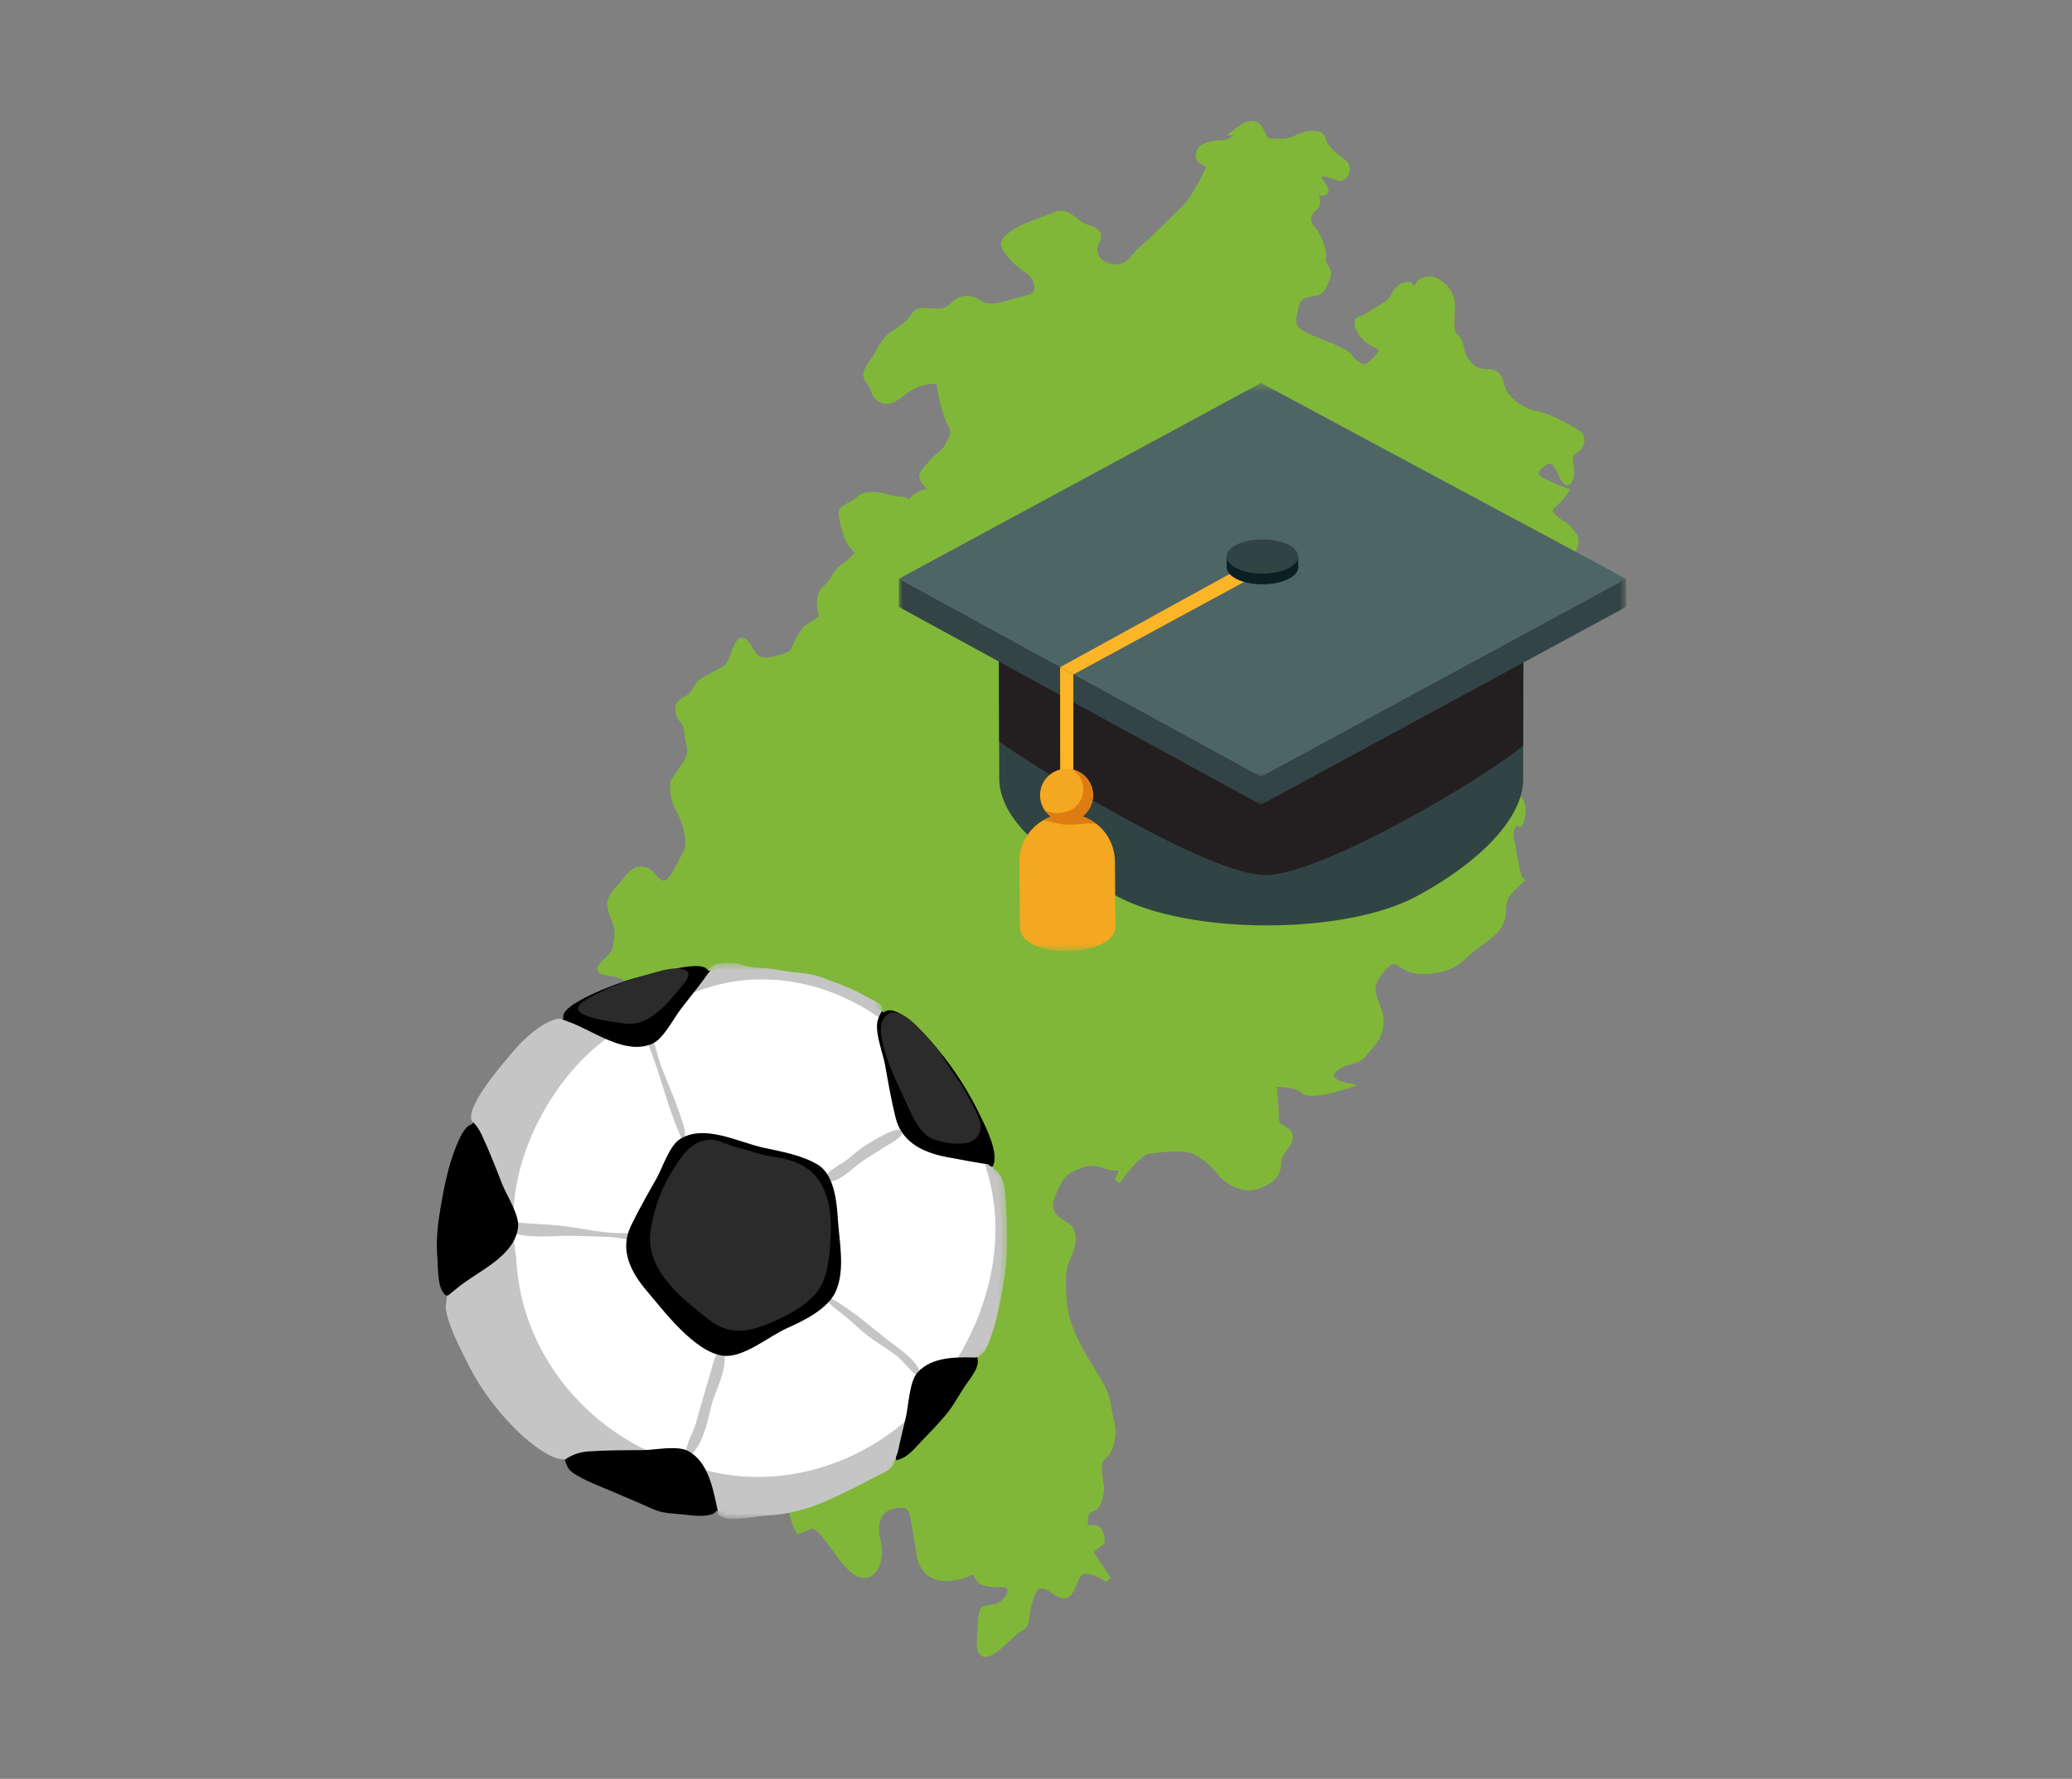 <?xml version="1.0" encoding="UTF-8"?>
<svg width="240px" height="206px" viewBox="0 0 240 206" version="1.1" xmlns="http://www.w3.org/2000/svg" xmlns:xlink="http://www.w3.org/1999/xlink">
    <rect x="0" y="0" width="240" height="206" fill="#808080" stroke="none"/>
    <!-- Generator: Sketch 49.3 (51167) - http://www.bohemiancoding.com/sketch -->
    <title>terra 10</title>
    <desc>Created with Sketch.</desc>
    <defs>
        <polygon id="path-1" points="0 0.386 84.259 0.386 84.259 45.99 0 45.99"></polygon>
        <polygon id="path-3" points="0 0.429 84.259 0.429 84.259 46.034 0 46.034"></polygon>
        <polygon id="path-5" points="0 66.345 84.259 66.345 84.259 0.547 0 0.547"></polygon>
        <polygon id="path-7" points="0.41 0.551 20.638 0.551 20.638 6.591 0.41 6.591"></polygon>
        <polygon id="path-9" points="0.586 0.44 4.669 0.44 4.669 22.403 0.586 22.403"></polygon>
        <polygon id="path-11" points="0.299 0.013 20.927 0.013 20.927 7.151 0.299 7.151"></polygon>
    </defs>
    <g id="terra-10" stroke="none" stroke-width="1" fill="none" fill-rule="evenodd">
        <g id="Group-28" transform="translate(50.5, 14)">
            <g id="Page-1" transform="translate(9, 0)" fill="#80B739">
                <path d="M54.638,177.876 C54.386,177.876 54.164,177.782 54.001,177.606 C53.71,177.296 53.602,176.752 53.66,175.895 L53.743,174.547 C53.871,172.296 53.889,172.007 55.114,171.853 C55.248,171.835 55.401,171.816 55.578,171.787 C56.502,171.631 57.244,170.673 57.203,170.176 C57.177,169.872 56.778,169.809 56.448,169.809 C54.492,169.809 53.626,169.576 53.237,168.34 C52.608,168.617 51.348,169.089 50.087,169.089 C48.753,169.089 47.077,168.553 46.65,166.004 C46.518,165.207 46.414,164.51 46.324,163.904 C45.892,161.014 45.77,160.598 44.848,160.598 C44.701,160.598 44.54,160.611 44.36,160.635 C43.629,160.726 43.088,161.023 42.748,161.519 C42.281,162.198 42.195,163.261 42.503,164.506 C42.827,165.788 42.618,167.197 41.983,168.013 C41.62,168.481 41.145,168.727 40.612,168.727 C40.268,168.727 39.911,168.622 39.549,168.418 C38.646,167.897 37.741,166.657 36.867,165.457 C36.077,164.373 35.092,163.022 34.556,163.022 L32.903,163.671 L32.704,163.404 C32.528,163.076 32.216,162.438 32.09,161.832 C31.9,160.848 31.305,159.534 30.406,158.805 C29.379,157.984 29.015,156.915 29.264,155.436 C29.508,153.95 30.359,153.521 32.172,153.116 C33.094,152.913 33.244,152.58 33.54,151.918 C33.75,151.454 34.01,150.876 34.604,150.198 C34.912,149.847 35.227,149.485 35.393,149.262 C35.33,149.253 34.817,149.174 34.817,149.174 C34.091,149.056 33.623,148.743 33.209,148.465 C32.871,148.238 32.578,148.044 32.176,147.961 C31.114,147.747 30.928,146.393 30.782,145.306 C30.749,145.066 30.718,144.838 30.681,144.644 C30.594,144.224 30.605,143.723 30.615,143.237 C30.628,142.507 30.643,141.752 30.342,141.349 C30.145,141.09 30.001,141.031 29.819,140.957 C29.444,140.808 29.138,140.629 28.87,139.834 C28.433,138.53 28.652,136.233 28.855,134.617 C28.972,133.685 28.361,133.062 27.656,132.343 C27.314,131.996 26.962,131.636 26.688,131.225 C26.113,130.363 25.538,129.82 24.872,129.188 C24.627,128.958 24.373,128.715 24.106,128.447 C23.735,128.078 23.223,127.898 22.54,127.898 C21.991,127.898 21.42,128.015 20.961,128.109 L20.789,128.143 C20,128.302 18.488,128.875 17.154,129.382 L15.48,130.004 C14.306,130.43 13.659,130.663 12.86,131.307 C12.331,131.726 11.807,131.901 11.303,132.067 C10.746,132.252 10.22,132.425 9.626,132.921 L9.549,132.984 L9.45,132.999 C9.401,133.007 8.241,133.184 7.146,133.184 C6.464,133.184 5.964,133.118 5.618,132.977 C4.387,132.485 3.959,130.789 3.581,129.292 C3.311,128.207 2.764,127.985 1.935,127.651 C1.683,127.548 1.42,127.441 1.145,127.303 C0.727,127.094 0.469,126.76 0.401,126.337 C0.259,125.445 0.987,124.353 1.656,123.69 C2.175,123.168 2.649,123.125 2.962,123.099 C3.037,123.093 3.141,123.083 3.166,123.068 C3.243,122.844 3.302,122.616 3.365,122.366 C3.532,121.718 3.721,120.983 4.04,120.508 C4.153,120.337 4.377,120.13 4.795,120.13 C5.225,120.13 5.737,120.346 6.326,120.595 C6.637,120.726 6.961,120.865 7.286,120.973 C7.513,121.05 7.834,121.151 8.002,121.151 C8.101,121.094 8.161,120.793 8.214,120.525 C8.404,119.574 8.067,118.964 7.663,118.828 L7.463,118.763 C6.881,118.572 6.084,118.311 5.298,117.533 C5.033,117.267 4.992,116.991 5.005,116.807 C5.049,116.157 5.798,115.59 6.523,115.04 C6.823,114.812 7.114,114.593 7.323,114.384 C7.685,114.021 8.086,113.735 8.473,113.458 C8.995,113.084 9.486,112.734 9.921,112.19 C10.223,111.816 10.544,111.633 10.901,111.633 C11.356,111.633 11.759,111.923 12.269,112.289 C12.541,112.484 12.85,112.706 13.214,112.914 C13.411,113.026 13.591,113.084 13.746,113.084 C13.929,113.084 14.081,113.006 14.215,112.843 C14.471,112.529 14.593,111.945 14.498,111.483 C14.441,111.202 14.308,111.151 13.907,111.064 C13.562,110.991 13.036,110.877 12.883,110.281 C12.816,110.01 12.881,109.734 13.063,109.501 C13.376,109.1 14.04,108.84 14.752,108.84 C15.141,108.84 15.721,108.915 16.272,109.282 C16.558,109.475 16.739,109.514 16.84,109.514 C17.145,109.514 17.379,109.042 17.533,108.109 C17.732,106.917 17.278,105.799 16.787,105.152 C16.571,104.859 16.382,104.682 16.211,104.518 C15.901,104.226 15.611,103.947 15.329,103.254 C15.177,102.877 15.106,102.555 15.04,102.257 C14.929,101.759 14.85,101.397 14.396,100.947 L14.166,100.711 C13.442,99.966 12.695,99.194 11.173,99.024 C10.377,98.936 9.853,98.8 9.715,98.398 C9.566,97.964 9.939,97.597 10.502,97.045 L10.756,96.792 C11.462,96.089 11.496,95.767 11.573,95.06 C11.594,94.855 11.621,94.625 11.663,94.36 C11.773,93.708 11.538,93.095 11.286,92.446 C11.118,92.004 10.941,91.545 10.857,91.043 C10.677,89.958 11.423,89.161 12.021,88.524 C12.21,88.322 12.393,88.128 12.538,87.933 C13.116,87.174 13.749,86.338 14.754,86.338 C14.874,86.338 14.998,86.349 15.128,86.377 C15.759,86.503 16.122,86.929 16.444,87.306 C16.727,87.635 16.97,87.92 17.355,87.996 L17.359,87.996 C17.921,87.996 18.567,86.72 19.041,85.788 C19.227,85.42 19.411,85.057 19.596,84.736 C20.325,83.456 19.511,81.104 18.786,79.834 C18.175,78.766 18.103,77.606 18.117,76.614 L18.118,76.512 L18.17,76.426 C18.548,75.821 18.984,75.169 19.418,74.589 C20.243,73.486 20.143,72.978 19.945,71.964 C19.878,71.626 19.805,71.247 19.754,70.798 C19.659,69.954 19.49,69.787 19.31,69.61 C19.052,69.358 18.845,69.105 18.742,68.382 C18.596,67.326 19.211,66.997 19.705,66.731 C20.056,66.546 20.388,66.368 20.599,65.946 C21.199,64.744 21.849,64.42 23.146,63.781 L23.59,63.559 C24.699,63.001 24.836,62.602 25.109,61.802 C25.198,61.54 25.299,61.249 25.446,60.909 C25.654,60.42 25.959,59.859 26.465,59.859 C26.979,59.859 27.314,60.417 27.704,61.067 C28.139,61.792 28.385,62.144 29.166,62.144 C29.522,62.144 29.972,62.069 30.539,61.915 C32.013,61.511 32.068,61.369 32.306,60.783 C32.404,60.54 32.524,60.242 32.743,59.86 C33.428,58.663 33.589,58.537 34.332,58.069 C34.482,57.973 34.661,57.861 34.88,57.714 C35.287,57.443 35.372,57.342 35.387,57.307 C35.387,57.283 35.353,57.18 35.33,57.098 C35.247,56.842 35.121,56.452 35.121,55.794 C35.121,54.643 35.511,54.257 35.963,53.812 C36.215,53.564 36.501,53.281 36.784,52.78 C37.333,51.822 37.73,51.539 38.189,51.209 C38.448,51.023 38.716,50.83 39.071,50.475 C39.071,50.475 39.516,50.044 39.543,50.017 C39.454,49.95 39.366,49.877 39.27,49.78 C38.56,49.069 38.151,48.142 37.758,46.365 C37.461,45.014 37.779,44.698 38.578,44.301 C38.882,44.152 39.257,43.966 39.694,43.59 C40.187,43.169 40.777,42.963 41.504,42.963 C42.131,42.963 42.762,43.113 43.369,43.259 C43.889,43.384 44.376,43.504 44.787,43.504 C45.225,43.504 45.548,43.623 45.743,43.859 C46.174,43.338 46.747,42.86 47.543,42.7 C47.677,42.671 47.796,42.654 47.901,42.637 C47.807,42.54 47.69,42.424 47.57,42.3 C46.498,41.23 47.116,40.544 47.712,39.882 C47.847,39.733 47.994,39.569 48.14,39.386 C48.496,38.942 48.819,38.679 49.102,38.447 C49.492,38.126 49.799,37.876 50.123,37.23 C50.702,36.076 50.666,36.005 50.324,35.326 C49.913,34.504 49.708,33.895 49.285,32.224 C49.18,31.796 49.126,31.437 49.083,31.141 C48.981,30.432 48.969,30.432 48.67,30.432 C48.56,30.432 48.43,30.442 48.275,30.466 C46.856,30.672 46.105,31.094 45.212,31.807 C44.579,32.315 43.894,32.788 43.173,32.788 C42.81,32.788 42.464,32.664 42.145,32.423 C41.623,32.031 41.504,31.675 41.39,31.328 C41.298,31.05 41.202,30.759 40.863,30.332 C40.115,29.399 40.615,28.673 41.247,27.752 C41.485,27.404 41.767,26.997 42.046,26.496 C42.861,25.022 43.212,24.779 44.062,24.197 C44.309,24.027 44.604,23.826 44.973,23.549 C45.653,23.041 45.906,22.654 46.09,22.372 C46.377,21.931 46.595,21.661 47.415,21.661 C47.697,21.661 47.978,21.683 48.257,21.703 C48.515,21.723 48.766,21.743 49.016,21.743 C49.726,21.743 50.185,21.573 50.598,21.16 C51.198,20.559 51.816,20.266 52.484,20.266 C53.049,20.266 53.638,20.476 54.288,20.91 C54.537,21.076 54.859,21.156 55.271,21.156 C56.031,21.156 56.974,20.884 57.885,20.62 C58.355,20.483 58.82,20.348 59.262,20.249 C59.804,20.129 60.144,19.932 60.273,19.661 C60.457,19.279 60.226,18.723 60.036,18.336 C59.869,18.006 59.501,17.736 59.032,17.393 C58.536,17.028 57.973,16.615 57.446,15.981 C56.776,15.18 56.384,14.711 56.456,14.139 C56.511,13.711 56.827,13.32 57.514,12.831 C58.55,12.093 59.965,11.572 61.212,11.114 C61.732,10.924 62.221,10.744 62.64,10.565 C62.893,10.457 63.149,10.402 63.399,10.402 C64.131,10.402 64.695,10.847 65.24,11.28 C65.608,11.572 65.958,11.848 66.337,11.975 C67.153,12.243 67.743,12.439 67.959,12.961 C68.15,13.417 67.933,13.943 67.755,14.296 C67.538,14.73 67.542,15.199 67.765,15.612 C68.062,16.155 68.692,16.518 69.497,16.609 C69.587,16.62 69.674,16.624 69.758,16.624 C70.702,16.624 71.244,15.996 71.816,15.332 C72.081,15.026 72.356,14.708 72.673,14.456 C73.345,13.914 74.967,12.358 77.495,9.832 C78.491,8.832 79.547,6.703 80.053,5.678 C80.231,5.329 80.207,5.317 79.83,5.121 C79.501,4.949 79.004,4.693 79.004,4.019 C79.004,2.907 80.123,2.243 81.994,2.243 C82.581,2.243 83.051,1.949 83.378,1.649 L82.529,1.727 L83.479,0.973 C84.294,0.328 84.981,0 85.526,0 C85.613,0 85.697,0.009 85.777,0.024 C86.44,0.162 86.743,0.777 86.985,1.272 C87.243,1.795 87.393,2.043 87.656,2.043 C87.866,2.043 88.068,2.052 88.266,2.059 C88.449,2.068 88.627,2.075 88.807,2.075 C89.286,2.075 89.827,2.027 90.529,1.679 C91.22,1.332 91.969,1.133 92.586,1.133 C93.409,1.133 93.954,1.498 94.08,2.134 C94.22,2.83 95.356,3.866 96.35,4.529 C96.828,4.847 96.922,5.564 96.767,6.075 C96.604,6.613 96.195,6.934 95.669,6.934 C95.459,6.934 95.235,6.884 94.999,6.782 C94.521,6.574 94.056,6.457 93.73,6.457 C93.614,6.457 93.541,6.472 93.504,6.485 C93.52,6.506 93.545,6.561 93.607,6.643 C94.109,7.303 94.544,7.877 94.321,8.324 C94.245,8.479 94.065,8.665 93.64,8.665 C93.535,8.665 93.413,8.653 93.266,8.63 C93.268,8.637 93.27,8.644 93.272,8.652 C93.407,9.052 93.656,9.796 92.937,10.37 C92.578,10.658 92.388,10.98 92.369,11.325 C92.351,11.649 92.497,11.992 92.766,12.26 C93.415,12.907 94.321,15.06 94.076,16.041 C94.03,16.222 94.12,16.385 94.287,16.658 C94.544,17.081 94.897,17.658 94.453,18.543 C94.346,18.756 94.264,18.937 94.195,19.092 C93.825,19.92 93.659,20.166 92.362,20.354 C91.164,20.525 91.031,20.949 90.842,21.892 L90.775,22.212 C90.579,23.1 90.437,23.741 91.477,24.331 C92.015,24.639 92.9,24.998 93.757,25.34 C95.227,25.933 96.619,26.493 97.049,27.064 C97.719,27.962 98.203,28.151 98.49,28.151 C98.706,28.151 98.917,28.047 99.133,27.834 L99.39,27.578 C99.761,27.213 100.222,26.757 100.188,26.574 C100.185,26.558 100.144,26.41 99.65,26.198 C98.103,25.531 97.407,24.181 97.407,23.437 C97.407,22.883 97.634,22.762 97.98,22.638 C98.182,22.566 98.489,22.458 98.986,22.128 C99.327,21.898 99.67,21.7 99.996,21.512 C100.798,21.048 101.434,20.68 101.681,20.063 C101.988,19.287 102.82,18.654 103.537,18.654 C103.911,18.654 104.201,18.835 104.337,19.147 C104.466,18.756 104.702,18.414 105.119,18.249 C105.519,18.086 105.847,18.009 106.144,18.009 C106.73,18.009 107.174,18.307 107.692,18.697 C108.322,19.167 108.771,19.89 108.951,20.689 L108.978,20.68 C108.978,20.68 109.02,21.129 109.021,21.141 C109.04,21.283 109.048,21.352 109.048,21.415 C109.048,21.592 109.03,21.838 109.009,22.118 C108.948,22.916 108.835,24.401 109.312,24.764 C109.878,25.191 109.97,25.705 110.06,26.203 C110.121,26.548 110.184,26.908 110.417,27.295 C110.989,28.253 111.504,28.736 112.734,28.736 C114.214,28.736 114.459,29.561 114.744,30.517 C114.791,30.672 114.84,30.837 114.898,31.009 C115.244,32.046 117.099,33.399 118.443,33.595 C119.948,33.803 122.817,35.451 123.454,35.875 C123.822,36.121 124.035,36.542 124.024,37 C124.01,37.589 123.65,38.138 123.035,38.509 C122.639,38.746 122.64,38.998 122.751,39.714 C122.812,40.12 122.883,40.58 122.799,41.088 C122.742,41.417 122.614,42.186 122.053,42.186 C121.66,42.186 121.334,41.79 120.897,40.766 C120.443,39.704 120.124,39.704 120.019,39.704 C119.824,39.704 119.558,39.837 119.23,40.101 C118.883,40.377 118.702,40.623 118.719,40.791 C118.731,40.91 118.858,41.159 119.573,41.517 C120.748,42.103 121.938,42.509 121.95,42.513 L122.344,42.646 L122.159,43.017 C122.135,43.062 121.907,43.495 121.08,44.317 L120.828,44.565 C120.578,44.81 120.341,45.042 120.341,45.154 C120.341,45.196 120.372,45.324 120.672,45.625 C121.036,45.989 121.358,46.178 121.644,46.344 C121.973,46.537 122.287,46.719 122.539,47.097 C122.608,47.198 122.69,47.295 122.772,47.393 C123.18,47.876 123.739,48.534 122.958,49.904 C122.741,50.284 122.601,50.632 122.481,50.931 C122.218,51.583 121.97,52.198 121.165,52.198 C120.979,52.198 120.77,52.164 120.527,52.094 C119.752,51.874 119.294,51.344 118.962,50.96 C118.825,50.802 118.618,50.56 118.535,50.56 C117.875,51.024 117.177,51.488 116.519,51.488 C116.102,51.488 115.741,51.301 115.478,50.948 C115.268,50.67 114.866,50.463 114.521,50.463 C114.414,50.463 114.269,50.485 114.183,50.584 C114.076,50.706 114.081,50.927 114.103,51.09 C114.429,53.357 114.978,54.193 115.384,54.495 C115.936,54.909 116.623,55.424 116.44,55.977 C116.269,56.487 115.494,56.556 114.758,56.556 C112.483,56.556 111.84,56.345 111.216,56.14 C111.167,56.124 111.115,56.116 111.058,56.116 C110.803,56.116 110.595,56.255 110.57,56.33 C110.569,56.339 110.586,56.405 110.729,56.511 C111.131,56.814 111.47,56.884 111.86,56.964 C112.165,57.024 112.511,57.095 112.894,57.287 C113.673,57.675 114.331,58.093 115.215,58.979 L115.542,59.291 C116.143,59.855 116.715,60.392 116.525,60.951 C116.357,61.443 115.69,61.566 115.202,61.612 C114.212,61.71 114.029,61.939 113.996,62.006 C113.919,62.173 114.168,62.544 114.249,62.668 C114.611,63.217 114.978,63.985 114.681,64.536 C114.496,64.88 114.113,65.056 113.546,65.056 C112.449,65.056 111.035,65.467 110.653,66.625 C110.51,67.051 110.618,67.458 110.732,67.887 C110.891,68.482 111.088,69.222 110.334,69.826 C109.984,70.107 109.661,70.271 109.424,70.394 C109.378,70.418 109.327,70.442 109.281,70.47 C109.333,70.519 109.409,70.587 109.524,70.678 C110.548,71.491 110.645,72.659 109.788,73.806 C109.607,74.046 109.435,74.464 109.251,74.903 C108.846,75.877 108.385,76.981 107.475,76.981 C107.345,76.981 107.252,77.004 107.221,77.041 C107.113,77.176 107.235,77.716 107.325,78.112 L107.425,78.576 C107.649,79.69 108.046,80.104 108.889,80.104 C109.526,80.104 110.851,80.104 111.059,79.766 C111.115,79.676 111.045,79.508 110.998,79.416 C110.738,78.894 110.517,78.34 110.686,77.83 C110.846,77.344 111.312,77.028 111.963,76.701 C112.203,76.581 112.411,76.47 112.599,76.37 C113.211,76.04 113.654,75.803 114.269,75.803 C114.438,75.803 114.624,75.823 114.828,75.864 C115.63,76.023 115.863,76.598 116.085,77.153 C116.226,77.499 116.371,77.857 116.659,78.218 C117.59,79.393 117.122,80.79 116.922,81.387 C116.836,81.645 116.69,81.775 116.489,81.775 C116.309,81.775 116.201,81.668 116.131,81.56 C116.119,81.585 116.105,81.609 116.091,81.641 C115.706,82.418 115.784,82.778 115.942,83.496 C116.002,83.766 116.072,84.077 116.125,84.459 C116.298,85.669 116.627,87.045 116.707,87.379 L117.187,87.978 L116.908,88.204 C116.366,88.641 115.883,89.121 115.509,89.59 C115.002,90.225 114.974,90.774 114.942,91.41 C114.913,91.979 114.878,92.623 114.459,93.326 C113.963,94.152 113.1,94.783 112.188,95.451 C111.491,95.961 110.768,96.49 110.087,97.17 C108.892,98.369 106.915,98.795 105.465,98.795 C104.519,98.795 103.707,98.62 103.178,98.301 L102.783,98.054 C102.403,97.817 102.128,97.642 101.909,97.642 C101.586,97.642 101.139,98.052 100.414,99.018 C99.493,100.249 99.85,101.15 100.262,102.197 C100.506,102.816 100.759,103.455 100.759,104.192 C100.759,105.882 100.126,106.622 99.323,107.558 C99.158,107.756 98.978,107.962 98.791,108.195 C98.167,108.978 97.532,109.127 96.915,109.274 C96.368,109.403 95.852,109.524 95.259,110.114 C95.113,110.26 94.949,110.47 94.999,110.635 C95.102,110.973 95.912,111.285 96.427,111.387 L97.762,111.654 L96.472,112.086 C96.372,112.117 94.007,112.901 92.492,112.901 C91.896,112.901 91.489,112.781 91.242,112.536 C90.795,112.088 89.397,111.887 88.394,111.844 C88.469,112.655 88.625,114.472 88.625,115.522 C88.625,116.001 88.876,116.169 89.318,116.425 C89.731,116.663 90.242,116.957 90.242,117.677 C90.242,118.305 89.891,118.761 89.551,119.201 C89.215,119.64 88.897,120.051 88.897,120.642 C88.897,122.103 88.047,123.07 86.223,123.682 C85.901,123.789 85.558,123.845 85.202,123.845 C83.653,123.845 82.199,122.858 81.506,121.942 C80.616,120.752 79.469,120.021 78.664,119.616 C78.314,119.438 77.623,119.343 76.72,119.343 C75.561,119.343 74.27,119.494 73.504,119.647 C72.631,119.821 71.03,121.795 70.228,122.996 L69.612,122.616 C69.879,122.152 70.085,121.591 70.042,121.443 C69.89,121.56 69.758,121.579 69.625,121.579 C69.243,121.579 68.878,121.453 68.489,121.323 C68.032,121.171 67.56,121.012 66.982,121.012 C66.577,121.012 66.17,121.091 65.738,121.254 C63.811,121.976 63.536,122.624 62.797,124.353 L62.71,124.557 C62.021,126.166 62.846,126.81 64.18,127.613 C65.852,128.614 64.833,131.105 64.316,132.129 C63.825,133.127 63.839,136.04 64.347,138.362 C64.811,140.438 66.101,142.538 66.952,143.928 L67.594,144.976 C68.299,146.116 68.966,147.193 69.21,148.903 C69.288,149.452 69.389,149.882 69.479,150.269 C69.699,151.208 69.875,151.95 69.468,153.367 C69.179,154.38 68.793,154.717 68.512,154.964 C68.261,155.182 68.135,155.29 68.135,155.963 C68.135,156.523 68.202,156.942 68.266,157.345 C68.381,158.062 68.486,158.739 68.118,159.852 C67.828,160.719 67.434,160.91 67.022,161.043 C66.771,161.124 66.62,161.172 66.51,161.946 C66.434,162.494 66.523,162.598 66.524,162.599 L66.864,162.606 C66.952,162.599 67.042,162.594 67.132,162.594 C67.29,162.594 67.772,162.594 68.075,163.047 C68.298,163.381 68.426,163.884 68.455,164.536 L68.463,164.715 L67.18,165.747 L69.153,168.704 L68.645,169.203 C68.264,168.937 67.096,168.245 66.294,168.245 C65.887,168.245 65.735,168.425 65.654,168.557 C65.468,168.868 65.327,169.21 65.194,169.531 C64.877,170.294 64.551,171.082 63.727,171.082 C63.361,171.082 62.938,170.908 62.438,170.548 C61.88,170.149 61.44,169.948 61.133,169.948 C60.693,169.948 60.394,170.424 60.033,171.706 C59.844,172.368 59.794,172.852 59.752,173.241 C59.681,173.949 59.628,174.462 58.765,174.893 C58.533,175.012 58.05,175.458 57.583,175.897 C56.34,177.056 55.401,177.876 54.638,177.876" id="Fill-1"></path>
            </g>
            <g id="Page-1" transform="translate(53.6, 29.8)">
                <path d="M41.982,38.49 L11.58,21.887 L11.639,46.274 C11.639,51.134 16.824,55.376 25.184,59.941 C33.543,64.507 51.727,64.507 60.087,59.941 C68.448,55.376 72.458,50.249 72.326,46.274 L72.384,21.887 L41.982,38.49 Z" id="Fill-1" fill="#314444"></path>
                <path d="M11.58,23.081 L11.638,42.078 C15.905,45.171 35.853,57.517 42.415,57.542 C49.124,57.568 68.924,45.613 72.326,42.521 L72.384,23.964 L41.982,20.927 L11.58,23.081 Z" id="Fill-3" fill="#231F20"></path>
                <g id="Group-7" transform="translate(0, 3.403)">
                    <mask id="mask-2" fill="white">
                        <use xlink:href="#path-1"></use>
                    </mask>
                    <g id="Clip-6"></g>
                    <polygon id="Fill-5" fill="#324446" mask="url(#mask-2)" points="41.962 0.386 9.153 18.125 -0 19.834 -0 23.074 0.001 23.074 41.962 45.99 84.258 23.074 84.259 23.074 84.259 19.834 75.033 18.125"></polygon>
                </g>
                <g id="Group-10" transform="translate(0, 0.119)">
                    <mask id="mask-4" fill="white">
                        <use xlink:href="#path-3"></use>
                    </mask>
                    <g id="Clip-9"></g>
                    <polygon id="Fill-8" fill="#4E6566" mask="url(#mask-4)" points="-0 23.117 41.962 46.034 84.259 23.117 41.962 0.429"></polygon>
                </g>
                <polygon id="Fill-11" fill="#FBB526" points="18.701 46.207 20.228 45.944 20.228 34.31 18.687 33.468"></polygon>
                <polygon id="Fill-13" fill="#FBB526" points="18.687 33.468 20.228 34.309 43.446 21.73 42.011 20.644"></polygon>
                <path d="M42.129,19.905 C39.841,19.905 37.987,20.793 37.987,21.887 C37.987,22.981 39.841,23.868 42.129,23.868 C44.417,23.868 46.272,22.981 46.272,21.887 C46.272,20.793 44.417,19.905 42.129,19.905" id="Fill-15" fill="#0B2025"></path>
                <mask id="mask-6" fill="white">
                    <use xlink:href="#path-5"></use>
                </mask>
                <g id="Clip-18"></g>
                <polygon id="Fill-17" fill="#0B2025" mask="url(#mask-6)" points="37.991 21.987 46.265 21.987 46.265 20.566 37.991 20.566"></polygon>
                <path d="M42.129,18.662 C39.841,18.662 37.987,19.549 37.987,20.644 C37.987,21.738 39.841,22.625 42.129,22.625 C44.417,22.625 46.272,21.738 46.272,20.644 C46.272,19.549 44.417,18.662 42.129,18.662" id="Fill-19" fill="#314444" mask="url(#mask-6)"></path>
                <path d="M21.286,50.741 C22.031,50.177 22.513,49.283 22.507,48.276 C22.497,46.581 21.114,45.214 19.419,45.224 C17.724,45.234 16.357,46.617 16.367,48.312 C16.373,49.327 16.872,50.22 17.633,50.775 C15.489,51.546 13.961,53.603 13.975,56.012 C13.975,56.012 14.028,62.405 14.034,63.538 C14.057,67.408 25.121,67.174 25.1,63.473 C25.081,60.259 25.04,55.948 25.04,55.948 C25.026,53.526 23.457,51.478 21.286,50.741" id="Fill-20" fill="#F4A721" mask="url(#mask-6)"></path>
                <path d="M22.507,48.276 C22.498,46.791 21.435,45.559 20.032,45.282 C20.056,45.311 20.093,45.339 20.152,45.367 C20.908,45.725 21.982,47.356 20.988,49.028 C19.993,50.699 17.326,50.579 16.809,49.863 L16.808,49.867 C17.021,50.221 17.3,50.531 17.633,50.774 C17.256,50.91 16.899,51.088 16.565,51.298 C16.566,51.297 16.568,51.297 16.57,51.296 C17.247,51.017 18.043,51.774 20.032,51.694 C21.86,51.62 22.512,51.382 23.099,51.775 C22.571,51.323 21.958,50.968 21.286,50.741 C22.031,50.177 22.513,49.283 22.507,48.276" id="Fill-21" fill="#DD7C12" mask="url(#mask-6)"></path>
            </g>
            <g id="Page-1" transform="translate(0.1, 96.9)">
                <g id="Group-3" transform="translate(30.989, 0.045)">
                    <mask id="mask-8" fill="white">
                        <use xlink:href="#path-7"></use>
                    </mask>
                    <g id="Clip-2"></g>
                    <path d="M0.451,1.482 C0.423,1.556 0.458,1.654 0.432,1.736 C0.197,0.529 2.87,0.455 3.658,0.611 C4.518,0.782 5.231,1.125 6.148,1.136 C7.196,1.148 8.086,1.258 9.118,1.463 C10.521,1.743 12.112,1.7 13.452,2.195 C14.797,2.693 16.238,3.204 17.53,3.801 C18.212,4.117 18.862,4.571 19.517,4.866 C20.316,5.224 20.867,5.584 20.544,6.581 C20.021,6.737 18.287,5.023 17.612,4.69 C15.966,3.876 13.992,3.647 12.325,3.047 C10.094,2.245 7.332,2.496 4.962,2.522 C3.875,2.536 2.758,2.716 1.662,2.612 C1.297,2.577 0.185,2.342 0.451,2.09 L0.451,1.482 Z" id="Fill-1" fill="#C6C5C5" mask="url(#mask-8)"></path>
                </g>
                <g id="Group-6" transform="translate(61.383, 23.883)">
                    <mask id="mask-10" fill="white">
                        <use xlink:href="#path-9"></use>
                    </mask>
                    <g id="Clip-5"></g>
                    <path d="M2.82,0.44 C4.374,0.876 4.472,3.36 4.532,4.642 C4.661,7.375 4.814,10.184 4.395,12.881 C4.215,14.035 2.884,22.996 0.908,22.372 C0.032,22.095 1.201,20.335 1.346,19.941 L2.82,0.44 Z" id="Fill-4" fill="#C6C5C5" mask="url(#mask-10)"></path>
                </g>
                <path d="M65.44,33.47 C65.418,34.597 65.342,35.721 65.208,36.838 C64.92,40.177 64.033,43.366 62.662,46.313 C60.536,50.888 57.253,54.875 53.259,57.92 L53.257,57.92 C47.407,62.379 40.035,64.814 32.548,64.101 C31.969,64.046 31.392,63.974 30.813,63.88 C29.891,63.798 28.97,63.678 28.055,63.518 C25.309,63.037 22.622,62.207 20.092,61.058 C18.272,60.232 16.524,59.242 14.882,58.101 C12.782,56.641 10.852,54.936 9.162,53.011 C8.763,52.556 8.356,52.089 7.947,51.604 C4.402,48.13 2.199,43.801 1.214,39.185 L1.214,39.183 C-0.096,33.041 0.746,26.394 3.448,20.576 C3.687,20.062 3.941,19.552 4.211,19.051 C4.53,18.45 4.872,17.86 5.234,17.281 C6.707,14.298 8.776,11.727 11.233,9.578 C12.053,8.86 12.917,8.189 13.814,7.566 C14.038,7.421 14.262,7.275 14.487,7.134 C15.498,6.491 16.533,5.874 17.593,5.302 C20.26,3.781 23.033,2.914 25.859,2.127 C26.673,1.945 27.491,1.801 28.305,1.694 C29.414,1.59 30.537,1.519 31.667,1.486 C38.055,1.284 44.665,2.268 50.335,5.474 C50.746,5.705 51.151,5.948 51.55,6.2 C52.07,6.528 52.578,6.873 53.074,7.237 C55.878,9.146 58.251,11.554 60.145,14.282 C60.775,15.205 61.355,16.163 61.877,17.164 C62.925,19.335 63.755,21.632 64.348,23.995 C65.127,27.08 65.502,30.282 65.44,33.47" id="Fill-7" fill="#C6C5C5"></path>
                <path d="M22.974,7.335 C17.833,9.848 14.019,14.355 11.492,19.465 C10.675,21.163 10.025,22.941 9.559,24.763 C9.301,25.814 9.106,26.886 8.984,27.972 C8.74,30.144 8.79,32.376 9.173,34.628 C9.238,35.878 9.382,37.115 9.612,38.328 C11.455,48.028 19.088,56.11 28.962,58.797 C29.708,59.037 30.473,59.237 31.254,59.396 C42.968,62.372 55.275,56.131 60.84,45.479 C62.11,43.233 63.09,40.867 63.744,38.437 C64.39,36.063 64.728,33.611 64.707,31.144 C64.679,29.013 64.369,26.871 63.739,24.756 C63.133,22.294 62.195,19.9 60.95,17.657 C59.704,15.415 58.15,13.322 56.311,11.461 C55.538,10.598 54.722,9.78 53.864,9.015 C53.006,8.251 52.106,7.54 51.168,6.891 C48.561,5.089 45.649,3.769 42.589,3.076 C41.058,2.73 39.49,2.541 37.904,2.527 C33.261,2.394 28.927,4.127 24.964,6.197 C24.307,6.551 23.643,6.93 22.974,7.335" id="Fill-9" fill="#FFFFFF"></path>
                <path d="M1.278,38.797 C1.251,38.954 1.26,39.069 1.11,39.156 C0.008,38.477 0.169,35.943 0.065,34.81 C-0.075,33.284 0.021,31.592 0.257,30.062 C0.71,27.133 1.256,24.092 2.429,21.395 C2.733,20.695 3.424,19.163 4.312,19.295 L1.278,38.797 Z" id="Fill-11" fill="#000000"></path>
                <path d="M14.712,7.075 C13.821,5.438 21.52,2.754 22.595,2.461 C24.215,2.02 25.742,1.661 27.347,1.335 C28.135,1.175 30.614,0.608 31.293,1.328 C31.438,1.482 31.456,1.707 31.44,1.787 L14.712,7.075 Z" id="Fill-13" fill="#000000"></path>
                <path d="M51.375,6.901 C52.614,3.999 57.322,9.783 58.157,10.78 C59.913,12.878 61.603,15.55 62.792,17.995 C63.493,19.437 65.241,22.711 64.361,24.221 C63.774,24.203 63.538,23.226 63.227,22.781 C61.414,20.189 58.866,18.085 56.922,15.568 L51.375,6.901 Z" id="Fill-15" fill="#000000"></path>
                <path d="M62.556,46.25 C63.042,47.292 61.802,48.669 61.232,49.52 C60.46,50.673 59.821,51.922 58.916,52.992 C58.005,54.067 57.015,55.095 56.034,56.111 C55.157,57.02 54.482,57.937 53.212,58.199 C52.884,57.644 54.513,55.664 54.821,55.11 C55.655,53.609 56.82,52.075 57.962,50.775 C58.739,49.89 59.552,48.98 60.389,48.157 C60.974,47.583 61.831,47.18 62.296,46.511 L62.556,46.25 Z" id="Fill-17" fill="#000000"></path>
                <path d="M14.799,58.125 C15.123,58.909 15.136,59.273 15.93,59.772 C16.566,60.172 17.227,60.514 17.92,60.812 C20.277,61.825 22.63,62.774 24.963,63.828 C26.372,64.465 27.539,64.338 29.014,64.539 C29.74,64.638 32.421,64.891 32.393,63.845 L14.799,58.125 Z" id="Fill-19" fill="#000000"></path>
                <path d="M4.312,19.208 C2.56,17.949 7.923,11.975 8.818,10.888 C9.942,9.525 13.649,5.811 15.492,7.508 L4.312,19.208 Z" id="Fill-21" fill="#C6C5C5"></path>
                <path d="M1.191,39.056 C1.288,39.034 1.299,38.953 1.187,39.048 C1.138,39.838 0.936,40.26 1.104,41.05 C1.236,41.665 1.415,42.246 1.647,42.848 C2.204,44.3 2.926,45.689 3.64,47.117 C5.147,50.132 7.286,52.891 9.705,55.18 C10.658,56.082 14.449,59.27 15.514,57.626 C15.877,57.065 15.583,56.35 15.321,55.789 C14.464,53.952 12.956,52.309 11.874,50.581 C10.36,48.164 8.644,45.809 6.758,43.665 C6.071,42.885 4.231,41.368 4.138,40.443 L1.191,39.056 Z" id="Fill-23" fill="#C6C5C5"></path>
                <g id="Group-27" transform="translate(32.181, 57.852)">
                    <mask id="mask-12" fill="white">
                        <use xlink:href="#path-11"></use>
                    </mask>
                    <g id="Clip-26"></g>
                    <path d="M20.927,0.013 C20.898,1.472 19.399,1.813 18.241,2.459 C16.85,3.234 15.431,3.901 13.988,4.585 C11.244,5.885 8.96,6.585 5.932,6.769 C4.389,6.862 2.703,7.383 1.168,7.031 C0.306,6.834 -0.062,6.206 0.756,5.495 C1.167,5.139 1.773,5.104 2.289,4.977 C4.099,4.53 6.182,4.062 7.839,3.22 L20.927,0.013 Z" id="Fill-25" fill="#C6C5C5" mask="url(#mask-12)"></path>
                </g>
                <path d="M48.861,23.889 C48.251,24.34 46.196,26.315 45.323,25.814 C44.246,25.196 46.869,23.883 47.234,23.608 C48.183,22.89 49.055,22.053 50.094,21.46 C50.496,21.231 53.993,19.019 53.895,20.34 C53.859,20.823 52.415,21.584 52.068,21.807 C50.999,22.494 49.889,23.131 48.861,23.889" id="Fill-28" fill="#C6C5C5"></path>
                <path d="M28.168,18.185 C28.405,18.909 28.758,19.793 28.749,20.513 C28.737,21.456 28.466,21.197 28.125,20.424 C26.816,17.459 26.022,14.14 24.916,11.148 C24.792,10.811 24.292,9.852 24.595,9.518 C25.12,8.943 25.541,11.267 25.644,11.579 C26.38,13.821 27.433,15.943 28.168,18.185" id="Fill-30" fill="#C6C5C5"></path>
                <path d="M33.087,45.557 C33.995,46.983 32.24,50.216 31.852,51.691 C31.4,53.412 31.082,55.363 30.075,56.827 C29.758,57.289 29.128,58.129 28.923,57.253 C28.748,56.512 29.738,54.861 29.945,54.119 C30.533,52.005 31.138,49.896 31.765,47.811 C31.924,47.286 32.359,45.242 33,45.47 L33.087,45.557 Z" id="Fill-32" fill="#C6C5C5"></path>
                <path d="M9.165,30.65 C11.211,30.86 13.396,30.887 15.473,31.188 C17.21,31.44 18.876,31.803 20.63,31.882 C21.605,31.926 22.686,31.857 23.629,32.051 C23.527,33.119 20.819,32.367 20.169,32.35 C18.408,32.301 16.647,32.209 14.884,32.209 C13.858,32.209 8.232,32.762 7.952,30.996 L9.165,30.65 Z" id="Fill-34" fill="#C6C5C5"></path>
                <path d="M45.741,39.49 C48.151,40.848 50.19,42.7 52.333,44.363 C53.454,45.233 56.239,46.979 56.04,48.666 C55.167,48.308 54.172,46.847 53.349,46.188 C52.277,45.33 51.078,44.682 49.984,43.843 C48.963,43.06 48.049,42.128 47.044,41.312 C46.652,40.994 44.415,39.538 45.395,39.143 L45.741,39.49 Z" id="Fill-36" fill="#C6C5C5"></path>
                <path d="M22.468,31.091 C21.14,33.865 22.483,36.441 24.31,38.582 C26.243,40.849 29.853,45.705 33.188,46.103 C35.503,46.379 38.471,43.841 40.541,42.919 C42.501,42.045 45.372,40.667 46.257,38.537 C47.302,36.022 46.612,32.915 46.45,30.28 C46.328,28.306 46.036,25.121 44.125,23.976 C42.232,22.842 39.896,22.463 37.773,21.994 C34.87,21.352 30.981,19.234 28.148,21.02 C26.935,21.785 26.13,24.355 25.437,25.584 C24.411,27.4 23.369,29.207 22.468,31.091" id="Fill-38" fill="#000000"></path>
                <path d="M64.348,23.995 C62.45,23.766 60.616,23.367 59.339,23.144 C56.565,22.66 53.889,21.533 53.141,18.549 C52.634,16.524 52.283,14.468 51.916,12.413 C51.666,11.025 50.645,8.532 51.093,7.17 C51.207,6.82 51.363,6.498 51.55,6.201 C52.07,6.528 52.578,6.874 53.074,7.238 C55.879,9.146 58.252,11.554 60.144,14.282 C60.776,15.204 61.355,16.163 61.876,17.163 C62.925,19.336 63.755,21.632 64.348,23.995" id="Fill-40" fill="#000000"></path>
                <path d="M31.667,1.486 C30.605,2.987 29.459,4.424 28.323,5.868 C27.452,6.978 26.267,9.397 24.953,9.969 C21.884,11.306 18.36,8.624 15.586,7.551 C15.226,7.41 14.858,7.274 14.487,7.134 C15.498,6.49 16.533,5.874 17.593,5.302 C20.26,3.781 23.033,2.914 25.859,2.127 C26.673,1.945 27.492,1.801 28.304,1.694 C29.414,1.59 30.537,1.519 31.667,1.486" id="Fill-42" fill="#000000"></path>
                <path d="M62.661,46.313 C60.536,50.888 57.253,54.875 53.259,57.921 C53.573,56.332 53.958,54.758 54.332,53.184 C54.658,51.811 54.719,49.119 55.672,48.048 C57.321,46.199 60.117,46.242 62.661,46.313" id="Fill-44" fill="#000000"></path>
                <path d="M32.548,64.101 C31.969,64.046 31.392,63.973 30.812,63.88 C29.891,63.798 28.97,63.677 28.055,63.518 C25.309,63.037 22.622,62.207 20.091,61.058 C18.271,60.233 16.524,59.243 14.882,58.101 C15.614,57.592 16.484,57.26 17.528,57.184 C19.61,57.033 21.697,57.043 23.782,57.033 C25.191,57.028 27.824,56.452 29.088,57.126 C31.451,58.386 31.981,61.467 32.548,64.101" id="Fill-46" fill="#000000"></path>
                <path d="M9.41,31.225 C9.009,34.549 4.913,36.232 2.585,38.083 C2.134,38.439 1.678,38.813 1.214,39.184 C-0.096,33.042 0.746,26.394 3.448,20.576 C3.687,20.062 3.941,19.552 4.211,19.051 C4.585,19.443 4.91,19.911 5.173,20.467 C6.068,22.354 6.813,24.303 7.576,26.243 C8.093,27.557 9.581,29.801 9.41,31.225" id="Fill-48" fill="#000000"></path>
                <path d="M27.02,25.124 C25.868,27.022 25.1,29.375 24.762,31.584 C24.069,36.101 28.307,39.438 31.508,41.915 C33.73,43.634 35.744,43.456 38.285,42.434 C40.238,41.649 42.4,40.564 43.836,38.97 C45.231,37.424 45.449,34.826 45.587,32.857 C45.745,30.586 45.66,28.102 44.453,26.097 C43.314,24.207 41.388,23.409 39.26,23.111 C37.675,22.89 36.056,22.296 34.496,21.895 C33.734,21.699 32.832,21.192 32.103,21.114 C29.492,20.832 28.156,23.252 27.02,25.124" id="Fill-50" fill="#2A2B2A"></path>
                <path d="M55.796,8.116 C54.92,7.217 52.956,5.398 51.838,6.93 C51.197,7.807 51.472,9.132 51.697,10.103 C52.263,12.549 53.463,14.77 54.476,17.046 C55.039,18.313 55.945,20.305 57.269,20.92 C58.4,21.445 61.275,21.956 62.331,21.016 C63.882,19.638 62.26,17.569 61.622,16.24 C60.828,14.588 59.623,13.244 58.72,11.668 C57.999,10.408 56.797,9.147 55.796,8.116" id="Fill-52" fill="#2A2B2A"></path>
                <path d="M28.166,3.542 C27.452,4.403 26.742,5.314 25.893,6.037 C24.462,7.254 23.285,7.876 21.454,7.59 C20.002,7.363 18.421,7.209 17.071,6.622 C15.056,5.744 17.865,4.532 18.876,4.017 C20.771,3.052 22.9,2.352 24.946,1.798 C25.95,1.527 27.226,1.113 28.28,1.298 C29.878,1.58 28.918,2.636 28.166,3.542" id="Fill-54" fill="#2A2B2A"></path>
            </g>
        </g>
    </g>
</svg>
